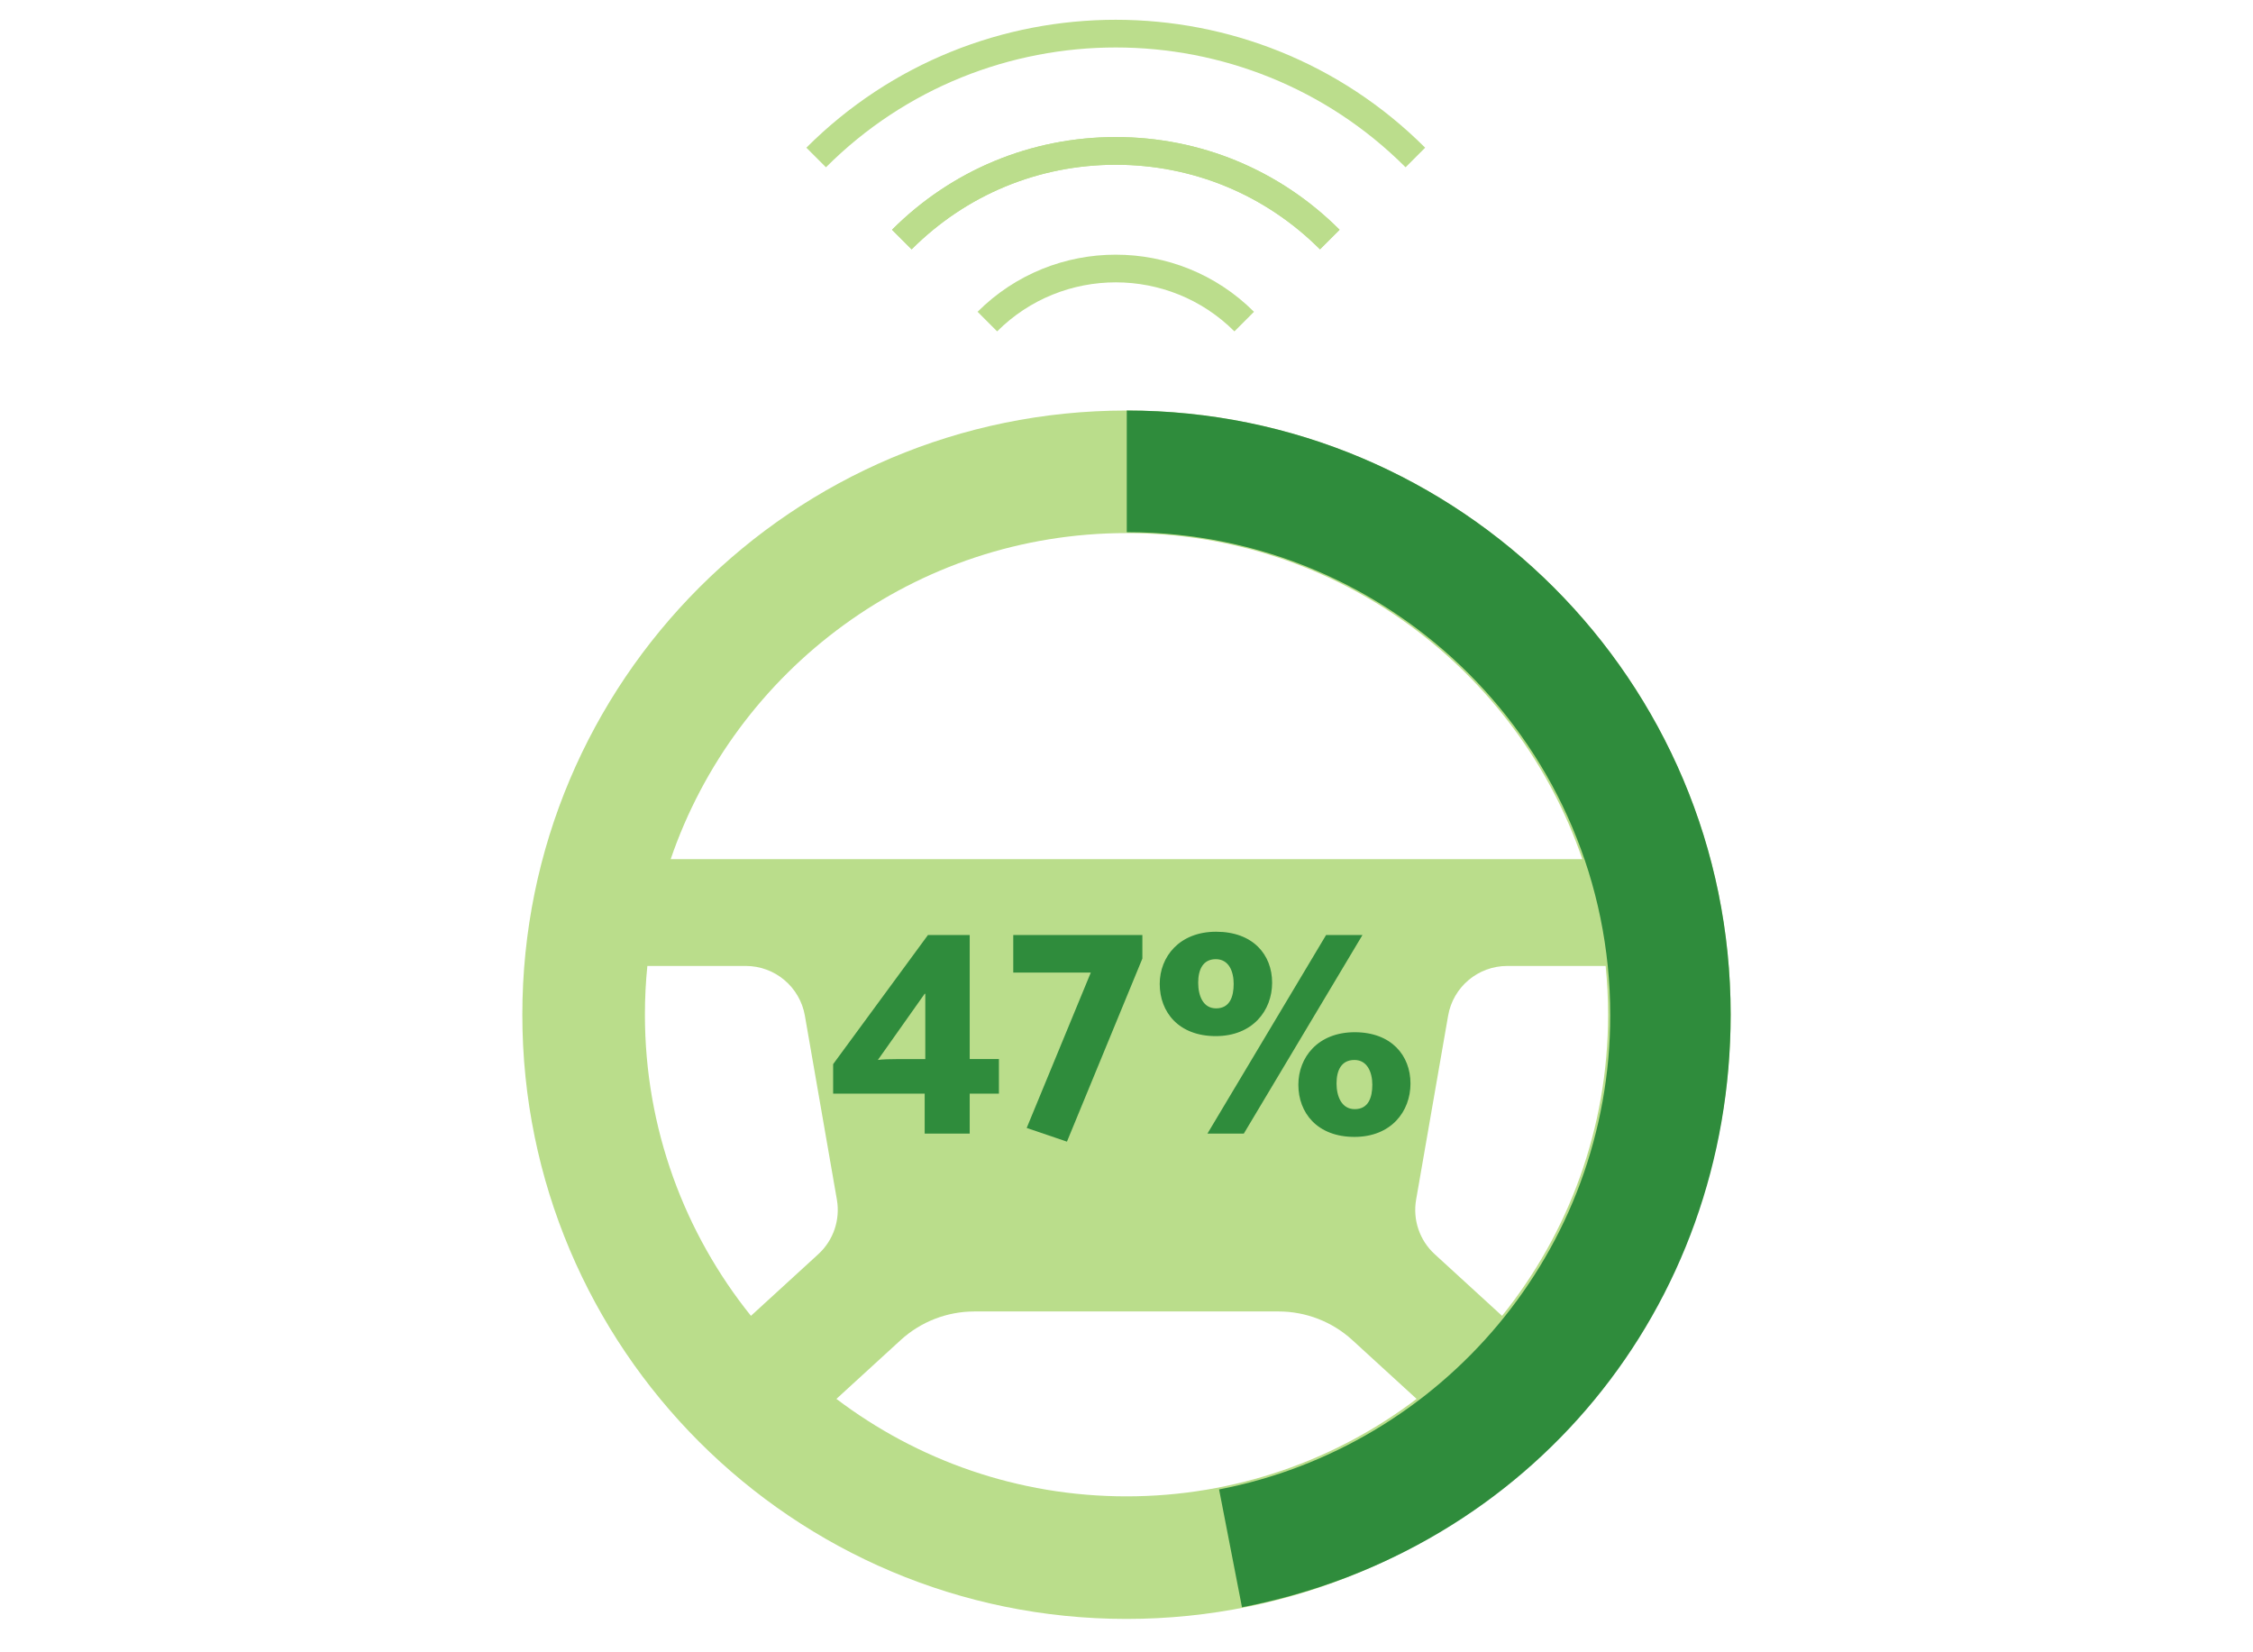 <?xml version="1.0" encoding="utf-8"?>
<!-- Generator: Adobe Illustrator 22.1.0, SVG Export Plug-In . SVG Version: 6.00 Build 0)  -->
<svg alt="Vehicle Finding 2" label="Vehicle Finding 2" version="1.1" id="Layer_2_1_" xmlns="http://www.w3.org/2000/svg" xmlns:xlink="http://www.w3.org/1999/xlink" x="0px" y="0px"
	 viewBox="0 0 150 110" style="enable-background:new 0 0 150 110;" xml:space="preserve">
<style type="text/css">
	.st0{opacity:0.6;fill:#8DC63F;}
	.st1{opacity:0.6;}
	.st2{fill:#8DC63F;}
	.st3{fill:#2F8C3C;}
</style>
<g>
	<path class="st0" d="M75,107.778c22.214,0,40.224-18.009,40.224-40.224c0-22.216-18.01-40.224-40.224-40.224
		c-22.214,0-40.224,18.009-40.224,40.224C34.776,89.768,52.786,107.778,75,107.778z M107.063,67.553
		c0,7.58-2.644,14.553-7.059,20.048l-4.483-4.103c-1.007-0.92-1.473-2.29-1.239-3.633l2.131-12.249
		c0.333-1.913,1.994-3.309,3.937-3.309h6.55C107.008,65.374,107.063,66.458,107.063,67.553z M75,35.489
		c14.058,0,26.032,9.094,30.347,21.708H44.653C48.968,44.583,60.942,35.489,75,35.489z M42.937,67.553
		c0-1.095,0.054-2.179,0.163-3.246h6.55c1.943,0,3.604,1.397,3.937,3.309l2.131,12.249c0.234,1.343-0.232,2.713-1.239,3.633
		l-4.483,4.103C45.581,82.107,42.937,75.133,42.937,67.553z M55.686,93.13l4.275-3.912c1.342-1.229,3.095-1.909,4.914-1.909h20.251
		c1.819,0,3.573,0.681,4.914,1.909l4.275,3.912C88.939,97.2,82.246,99.618,75,99.618C67.754,99.618,61.061,97.2,55.686,93.13z"/>
	<g class="st1">
		<path class="st2" d="M87.883,16.6c-3.633-3.632-8.461-5.632-13.595-5.632c-0.002,0-0.003,0-0.005,0
			c-5.134,0.001-9.96,2.001-13.59,5.632l-1.304-1.304c3.978-3.979,9.267-6.171,14.893-6.172c0.001,0,0.004,0,0.006,0
			c5.627,0,10.917,2.192,14.897,6.172L87.883,16.6z"/>
		<path class="st2" d="M54.99,11.137l-1.304-1.304c11.359-11.354,29.839-11.355,41.198,0l-1.303,1.304
			C82.942,0.501,65.63,0.501,54.99,11.137z"/>
		<path class="st2" d="M60.693,16.6l-1.304-1.304c3.98-3.98,9.271-6.172,14.897-6.172c0.002,0,0.004,0,0.006,0
			c5.626,0.001,10.916,2.194,14.894,6.172L87.882,16.6c-3.629-3.631-8.456-5.631-13.59-5.632c-0.001,0-0.004,0-0.005,0
			C69.152,10.967,64.325,12.967,60.693,16.6z"/>
		<path class="st2" d="M66.388,22.061l-1.303-1.304c5.074-5.07,13.329-5.069,18.403,0l-1.303,1.304
			C77.829,17.709,70.744,17.709,66.388,22.061z"/>
	</g>
	<g>
		<g>
			<path class="st3" d="M61.564,72.809h-6.095v-1.965l6.313-8.597h2.779v8.259h1.945v2.303h-1.945v2.66h-2.998V72.809z
				 M59.896,70.506h1.708v-4.348h-0.04l-3.117,4.407C58.725,70.525,59.241,70.506,59.896,70.506z"/>
			<path class="st3" d="M68.355,75.092l4.268-10.343h-5.162v-2.502h8.596v1.568l-5.022,12.189L68.355,75.092z"/>
			<path class="st3" d="M77.212,65.503c0-1.807,1.31-3.474,3.752-3.474c2.461,0,3.731,1.528,3.731,3.395s-1.31,3.554-3.752,3.554
				C78.482,68.978,77.212,67.389,77.212,65.503z M82.135,65.503c0-0.833-0.317-1.647-1.191-1.647c-0.854,0-1.171,0.695-1.171,1.568
				c0,0.854,0.317,1.707,1.191,1.707C81.877,67.131,82.135,66.356,82.135,65.503z M88.289,62.247h2.422L82.81,75.469h-2.422
				L88.289,62.247z M86.442,72.213c0-1.807,1.29-3.494,3.752-3.494c2.442,0,3.713,1.549,3.713,3.415s-1.291,3.554-3.732,3.554
				C87.713,75.688,86.442,74.099,86.442,72.213z M91.366,72.213c0-0.834-0.338-1.647-1.191-1.647c-0.874,0-1.191,0.694-1.191,1.568
				c0,0.854,0.338,1.707,1.211,1.707C91.107,73.841,91.366,73.066,91.366,72.213z"/>
		</g>
	</g>
	<path class="st3" d="M75.018,27.329v8.103c0.011,0,0.021-0.001,0.031-0.001c17.76,0,32.157,14.397,32.157,32.157
		c0,15.668-11.208,28.712-26.042,31.569l1.525,7.846c19.182-3.729,32.535-19.927,32.535-39.468
		C115.224,45.33,97.223,27.329,75.018,27.329z"/>
</g>
</svg>
